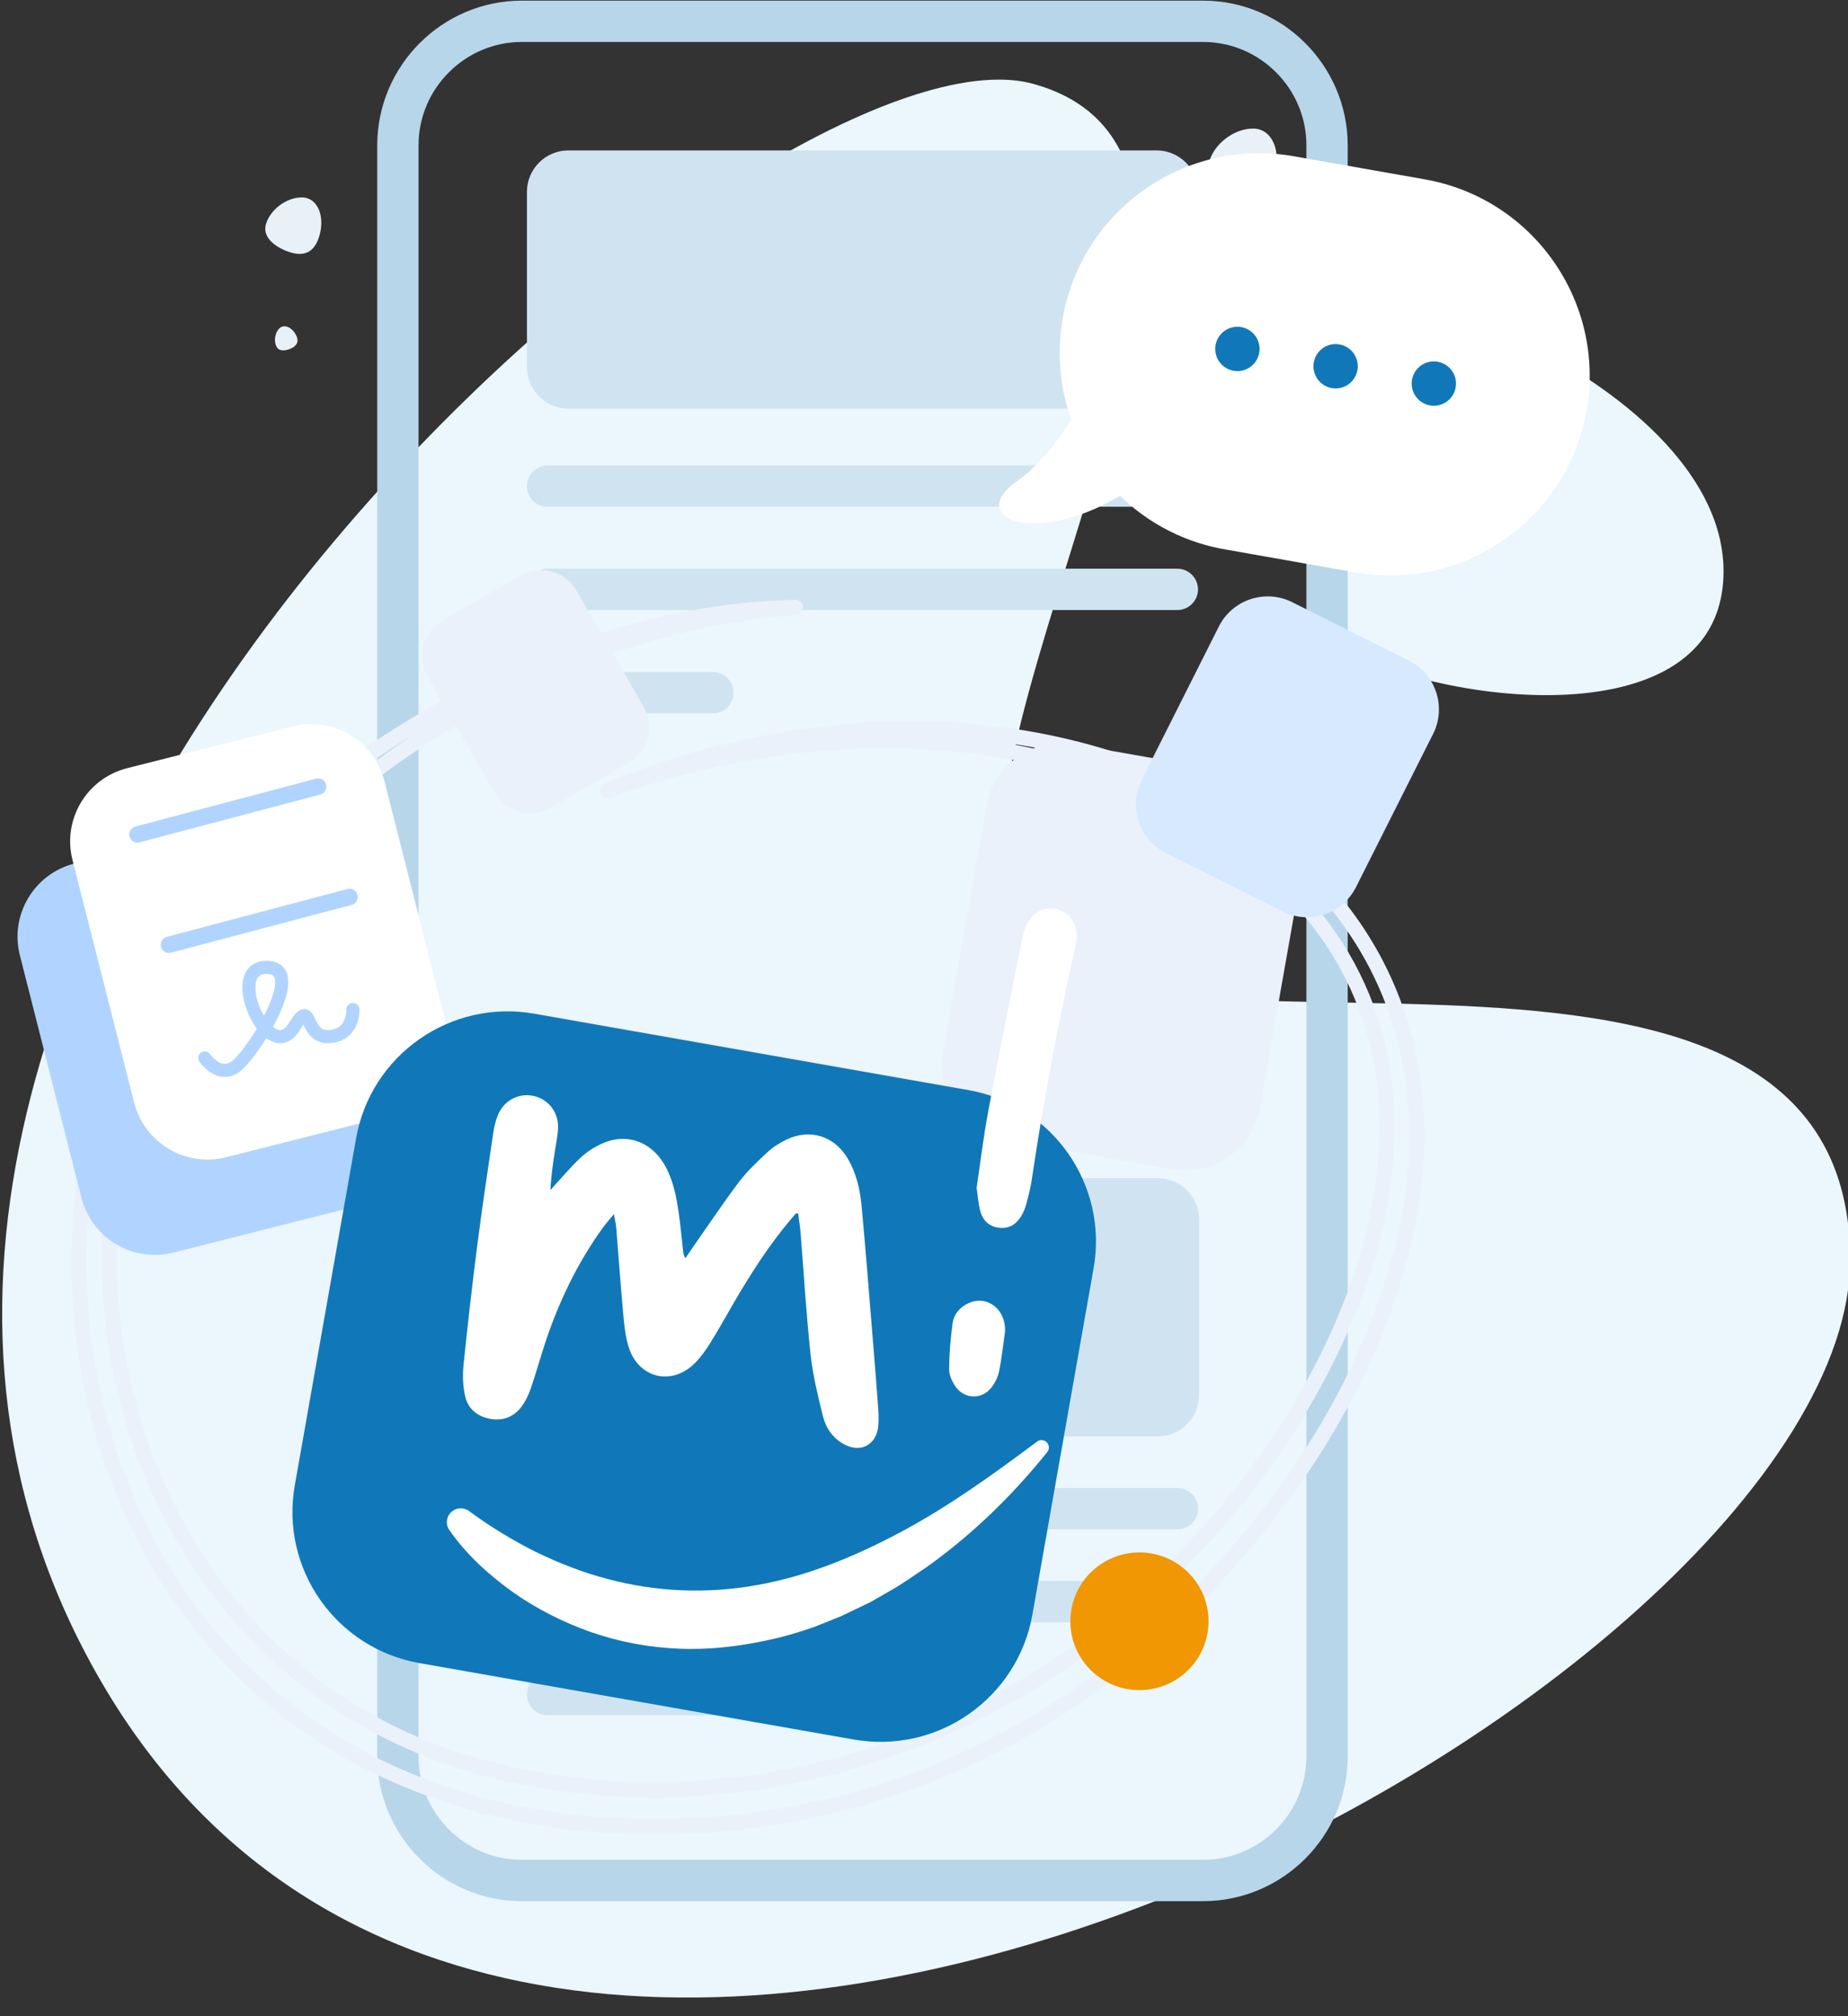 <?xml version="1.0" encoding="UTF-8" standalone="no"?>
<!-- Created with Inkscape (http://www.inkscape.org/) -->

<svg
   xmlns:dc="http://purl.org/dc/elements/1.1/"
   xmlns:cc="http://creativecommons.org/ns#"
   xmlns:rdf="http://www.w3.org/1999/02/22-rdf-syntax-ns#"
   xmlns:svg="http://www.w3.org/2000/svg"
   xmlns="http://www.w3.org/2000/svg"
   xmlns:sodipodi="http://sodipodi.sourceforge.net/DTD/sodipodi-0.dtd"
   xmlns:inkscape="http://www.inkscape.org/namespaces/inkscape"
   version="1.1"
   id="svg1745"
   xml:space="preserve"
   width="477.215"
   height="520.375"
   viewBox="0 0 477.215 520.375"
   sodipodi:docname="alles-mobil_3.svg"
   inkscape:version="0.92.4 (5da689c313, 2019-01-14)"><rect x="0" y="0" width="477.215" height="520.375" fill="#333333" stroke="none"/><defs
     id="defs1749"><clipPath
       clipPathUnits="userSpaceOnUse"
       id="clipPath1763"><path
         d="m 278.061,173.109 c 83.257,-143.094 338.704,-0.949 338.704,81.713 v 0 c 0,82.66 -156.435,25.847 -164.106,69.05 v 0 c -7.673,43.204 58.365,144.16 5.855,158.595 v 0 c -1.984,0.546 -4.206,0.813 -6.618,0.814 v 0 C 390.455,483.302 197.95,310.796 278.061,173.109"
         id="path1761"
         inkscape:connector-curvature="0" /></clipPath><linearGradient
       x1="0"
       y1="0"
       x2="1"
       y2="0"
       gradientUnits="userSpaceOnUse"
       gradientTransform="matrix(-263.722,-221.289,-221.289,263.722,551.506,379.786)"
       spreadMethod="pad"
       id="linearGradient1777"><stop
         style="stop-opacity:0.4;stop-color:#ffffff"
         offset="0"
         id="stop1773" /><stop
         style="stop-opacity:1;stop-color:#ffffff"
         offset="1"
         id="stop1775" /></linearGradient><mask
       maskUnits="userSpaceOnUse"
       x="0"
       y="0"
       width="1"
       height="1"
       id="mask1779"><g
         id="g1789"><g
           id="g1787"><g
             id="g1785"><g
               id="g1783"><path
                 d="M -32768,32767 H 32767 V -32768 H -32768 Z"
                 style="fill:url(#linearGradient1777);stroke:none"
                 id="path1781"
                 inkscape:connector-curvature="0" /></g></g></g></g></mask><linearGradient
       x1="0"
       y1="0"
       x2="1"
       y2="0"
       gradientUnits="userSpaceOnUse"
       gradientTransform="matrix(-263.722,-221.289,-221.289,263.722,551.506,379.786)"
       spreadMethod="pad"
       id="linearGradient1799"><stop
         style="stop-opacity:1;stop-color:#e7f1f7"
         offset="0"
         id="stop1795" /><stop
         style="stop-opacity:1;stop-color:#e7f1f7"
         offset="1"
         id="stop1797" /></linearGradient><clipPath
       clipPathUnits="userSpaceOnUse"
       id="clipPath1809"><path
         d="M 0,595.276 H 841.89 V 0 H 0 Z"
         id="path1807"
         inkscape:connector-curvature="0" /></clipPath><clipPath
       clipPathUnits="userSpaceOnUse"
       id="clipPath1817"><path
         d="m 557.051,372.611 h 22.416 v -22.583 h -22.416 z"
         id="path1815"
         inkscape:connector-curvature="0" /></clipPath><clipPath
       clipPathUnits="userSpaceOnUse"
       id="clipPath1833"><path
         d="m 210.931,460.655 h 22.416 v -22.582 h -22.416 z"
         id="path1831"
         inkscape:connector-curvature="0" /></clipPath><clipPath
       clipPathUnits="userSpaceOnUse"
       id="clipPath1849"><path
         d="m 565.742,415.111 h 14.249 v -14.355 h -14.249 z"
         id="path1847"
         inkscape:connector-curvature="0" /></clipPath><clipPath
       clipPathUnits="userSpaceOnUse"
       id="clipPath1865"><path
         d="m 500.186,455.041 h 46.433 v -47.607 h -46.433 z"
         id="path1863"
         inkscape:connector-curvature="0" /></clipPath><clipPath
       clipPathUnits="userSpaceOnUse"
       id="clipPath1881"><path
         d="m 310.305,464.176 h 10.859 v -10.94 h -10.859 z"
         id="path1879"
         inkscape:connector-curvature="0" /></clipPath><clipPath
       clipPathUnits="userSpaceOnUse"
       id="clipPath1897"><path
         d="m 332.076,450.206 h 7.689 v -8.215 h -7.689 z"
         id="path1895"
         inkscape:connector-curvature="0" /></clipPath><clipPath
       clipPathUnits="userSpaceOnUse"
       id="clipPath1913"><path
         d="m 312.185,439.219 h 4.369 v -4.667 h -4.369 z"
         id="path1911"
         inkscape:connector-curvature="0" /></clipPath><clipPath
       clipPathUnits="userSpaceOnUse"
       id="clipPath1929"><path
         d="m 197.699,404.247 h 13.232 v -13.331 h -13.232 z"
         id="path1927"
         inkscape:connector-curvature="0" /></clipPath><clipPath
       clipPathUnits="userSpaceOnUse"
       id="clipPath1945"><path
         d="m 493.042,477.506 h 13.232 v -13.33 h -13.232 z"
         id="path1943"
         inkscape:connector-curvature="0" /></clipPath><clipPath
       clipPathUnits="userSpaceOnUse"
       id="clipPath1961"><path
         d="m 179.862,387.334 h 7.689 v -8.215 h -7.689 z"
         id="path1959"
         inkscape:connector-curvature="0" /></clipPath><clipPath
       clipPathUnits="userSpaceOnUse"
       id="clipPath1977"><path
         d="m 561.897,431.238 h 7.689 v -8.216 h -7.689 z"
         id="path1975"
         inkscape:connector-curvature="0" /></clipPath><clipPath
       clipPathUnits="userSpaceOnUse"
       id="clipPath1993"><path
         d="m 602.784,317.154 h 13.981 v -13.878 h -13.981 z"
         id="path1991"
         inkscape:connector-curvature="0" /></clipPath><clipPath
       clipPathUnits="userSpaceOnUse"
       id="clipPath2009"><path
         d="m 644.06,126.514 h 6.723 v -6.773 h -6.723 z"
         id="path2007"
         inkscape:connector-curvature="0" /></clipPath><clipPath
       clipPathUnits="userSpaceOnUse"
       id="clipPath2013"><path
         d="m 644.06,126.514 h 6.723 v -6.773 h -6.723 z"
         id="path2011"
         inkscape:connector-curvature="0" /></clipPath><clipPath
       clipPathUnits="userSpaceOnUse"
       id="clipPath2037"><path
         d="m 309.942,109.62 h 4.761 v -5.086 h -4.761 z"
         id="path2035"
         inkscape:connector-curvature="0" /></clipPath><clipPath
       clipPathUnits="userSpaceOnUse"
       id="clipPath2053"><path
         d="m 575.42,147.876 c -9.923,-4.675 -7.757,-20.332 0,-28.09 v 0 c 7.757,-7.757 23.161,-9.8 28.091,0 v 0 c 4.571,9.089 -5.697,14.17 -9.931,18.159 v 0 c -3.527,3.322 -6.044,11.295 -12.843,11.294 v 0 c -1.534,0 -3.286,-0.406 -5.317,-1.363"
         id="path2051"
         inkscape:connector-curvature="0" /></clipPath><linearGradient
       x1="0"
       y1="0"
       x2="1"
       y2="0"
       gradientUnits="userSpaceOnUse"
       gradientTransform="matrix(35.894,0,0,-35.894,568.766,131.21)"
       spreadMethod="pad"
       id="linearGradient2067"><stop
         style="stop-opacity:0.4;stop-color:#ffffff"
         offset="0"
         id="stop2063" /><stop
         style="stop-opacity:1;stop-color:#ffffff"
         offset="1"
         id="stop2065" /></linearGradient><mask
       maskUnits="userSpaceOnUse"
       x="0"
       y="0"
       width="1"
       height="1"
       id="mask2069"><g
         id="g2079"><g
           id="g2077"><g
             id="g2075"><g
               id="g2073"><path
                 d="M -32768,32767 H 32767 V -32768 H -32768 Z"
                 style="fill:url(#linearGradient2067);stroke:none"
                 id="path2071"
                 inkscape:connector-curvature="0" /></g></g></g></g></mask><linearGradient
       x1="0"
       y1="0"
       x2="1"
       y2="0"
       gradientUnits="userSpaceOnUse"
       gradientTransform="matrix(35.894,0,0,-35.894,568.766,131.21)"
       spreadMethod="pad"
       id="linearGradient2089"><stop
         style="stop-opacity:1;stop-color:#e7f1f7"
         offset="0"
         id="stop2085" /><stop
         style="stop-opacity:1;stop-color:#e7f1f7"
         offset="1"
         id="stop2087" /></linearGradient><clipPath
       clipPathUnits="userSpaceOnUse"
       id="clipPath2099"><path
         d="M 0,595.276 H 841.89 V 0 H 0 Z"
         id="path2097"
         inkscape:connector-curvature="0" /></clipPath><clipPath
       clipPathUnits="userSpaceOnUse"
       id="clipPath2107"><path
         d="m 194.825,234.302 h 22.416 V 211.72 h -22.416 z"
         id="path2105"
         inkscape:connector-curvature="0" /></clipPath><clipPath
       clipPathUnits="userSpaceOnUse"
       id="clipPath2123"><path
         d="m 203.515,276.802 h 12.763 v -14.067 h -12.763 z"
         id="path2121"
         inkscape:connector-curvature="0" /></clipPath><clipPath
       clipPathUnits="userSpaceOnUse"
       id="clipPath2139"><path
         d="m 298.937,103.557 h 8.814 V 93.542 h -8.814 z"
         id="path2137"
         inkscape:connector-curvature="0" /></clipPath><clipPath
       clipPathUnits="userSpaceOnUse"
       id="clipPath2155"><path
         d="m 126.4,308.23 c -9.91,-9.911 -12.52,-29.591 0,-35.889 v 0 c 11.611,-5.841 26.667,-3.943 29.105,7.495 v 0 c 2.439,11.439 13.424,14.302 6.784,28.394 v 0 c -2.806,5.956 -8.707,8.503 -15.204,8.502 v 0 c -7.335,0 -15.43,-3.247 -20.685,-8.502"
         id="path2153"
         inkscape:connector-curvature="0" /></clipPath><linearGradient
       x1="0"
       y1="0"
       x2="1"
       y2="0"
       gradientUnits="userSpaceOnUse"
       gradientTransform="matrix(46.432,0,0,-46.432,117.96,292.929)"
       spreadMethod="pad"
       id="linearGradient2169"><stop
         style="stop-opacity:0.4;stop-color:#ffffff"
         offset="0"
         id="stop2165" /><stop
         style="stop-opacity:1;stop-color:#ffffff"
         offset="1"
         id="stop2167" /></linearGradient><mask
       maskUnits="userSpaceOnUse"
       x="0"
       y="0"
       width="1"
       height="1"
       id="mask2171"><g
         id="g2181"><g
           id="g2179"><g
             id="g2177"><g
               id="g2175"><path
                 d="M -32768,32767 H 32767 V -32768 H -32768 Z"
                 style="fill:url(#linearGradient2169);stroke:none"
                 id="path2173"
                 inkscape:connector-curvature="0" /></g></g></g></g></mask><linearGradient
       x1="0"
       y1="0"
       x2="1"
       y2="0"
       gradientUnits="userSpaceOnUse"
       gradientTransform="matrix(46.432,0,0,-46.432,117.96,292.929)"
       spreadMethod="pad"
       id="linearGradient2191"><stop
         style="stop-opacity:1;stop-color:#e7f1f7"
         offset="0"
         id="stop2187" /><stop
         style="stop-opacity:1;stop-color:#e7f1f7"
         offset="1"
         id="stop2189" /></linearGradient><clipPath
       clipPathUnits="userSpaceOnUse"
       id="clipPath2201"><path
         d="M 0,595.276 H 841.89 V 0 H 0 Z"
         id="path2199"
         inkscape:connector-curvature="0" /></clipPath><clipPath
       clipPathUnits="userSpaceOnUse"
       id="clipPath2209"><path
         d="m 189.671,292.606 h 8.876 v -8.113 h -8.876 z"
         id="path2207"
         inkscape:connector-curvature="0" /></clipPath><clipPath
       clipPathUnits="userSpaceOnUse"
       id="clipPath2257"><path
         d="m 296,233.275 h 140 v 140 H 296 Z"
         id="path2255"
         inkscape:connector-curvature="0" /></clipPath><clipPath
       clipPathUnits="userSpaceOnUse"
       id="clipPath2269"><path
         d="m 311.058,362.86 h 42.007 v -42.007 h -42.007 z"
         id="path2267"
         inkscape:connector-curvature="0" /></clipPath><clipPath
       clipPathUnits="userSpaceOnUse"
       id="clipPath2273"><path
         d="m 309.367,364.552 h 45.389 v -45.39 h -45.389 z"
         id="path2271"
         inkscape:connector-curvature="0" /></clipPath><mask
       maskUnits="userSpaceOnUse"
       x="0"
       y="0"
       width="1"
       height="1"
       id="mask2275"><g
         id="g2293"><g
           clip-path="url(#clipPath2269)"
           id="g2291"><path
             d="m 309.367,364.552 h 45.39 v -45.39 h -45.39 z"
             style="fill:#000000;fill-opacity:1;fill-rule:nonzero;stroke:none"
             id="path2277"
             inkscape:connector-curvature="0" /><g
             id="g2289"><g
               id="g2279" /><g
               id="g2287"><g
                 clip-path="url(#clipPath2273)"
                 id="g2285"><g
                   transform="translate(371.481,310.938)"
                   id="g2283"><path
                     d="m 0,0 -63.185,-11.142 c -5.39,-0.95 -10.53,2.65 -11.481,8.04 l -8.713,49.416 c -0.951,5.39 2.649,10.531 8.039,11.482 l 63.195,11.142 c 5.395,0.952 10.54,-2.651 11.491,-8.045 L 8.055,11.503 C 9.007,6.103 5.401,0.952 0,0"
                     style="fill:#ffffff;fill-opacity:1;fill-rule:nonzero;stroke:none"
                     id="path2281"
                     inkscape:connector-curvature="0" /></g></g></g></g></g></g></mask><clipPath
       clipPathUnits="userSpaceOnUse"
       id="clipPath2301"><path
         d="m 311.058,362.86 h 42.007 v -42.007 h -42.007 z"
         id="path2299"
         inkscape:connector-curvature="0" /></clipPath><clipPath
       clipPathUnits="userSpaceOnUse"
       id="clipPath2325"><path
         d="m 389.33,356.762 h 7.002 v -7.001 h -7.002 z"
         id="path2323"
         inkscape:connector-curvature="0" /></clipPath><clipPath
       clipPathUnits="userSpaceOnUse"
       id="clipPath2329"><path
         d="m 389.049,357.043 h 7.565 v -7.564 h -7.565 z"
         id="path2327"
         inkscape:connector-curvature="0" /></clipPath><mask
       maskUnits="userSpaceOnUse"
       x="0"
       y="0"
       width="1"
       height="1"
       id="mask2331"><g
         id="g2349"><g
           clip-path="url(#clipPath2325)"
           id="g2347"><path
             d="m 389.049,357.043 h 7.565 v -7.564 h -7.565 z"
             style="fill:#000000;fill-opacity:1;fill-rule:nonzero;stroke:none"
             id="path2333"
             inkscape:connector-curvature="0" /><g
             id="g2345"><g
               id="g2335" /><g
               id="g2343"><g
                 clip-path="url(#clipPath2329)"
                 id="g2341"><g
                   transform="translate(393.125,346.897)"
                   id="g2339"><path
                     d="m 0,0 -2.303,0.406 c -3.168,0.559 -5.283,3.58 -4.725,6.748 l 0.003,0.016 c 0.559,3.169 3.58,5.284 6.748,4.726 L 2.032,11.488 C 5.203,10.93 7.32,7.905 6.761,4.734 6.202,1.56 3.174,-0.56 0,0"
                     style="fill:#ffffff;fill-opacity:1;fill-rule:nonzero;stroke:none"
                     id="path2337"
                     inkscape:connector-curvature="0" /></g></g></g></g></g></g></mask><clipPath
       clipPathUnits="userSpaceOnUse"
       id="clipPath2357"><path
         d="m 389.33,356.762 h 7.002 v -7.001 h -7.002 z"
         id="path2355"
         inkscape:connector-curvature="0" /></clipPath><clipPath
       clipPathUnits="userSpaceOnUse"
       id="clipPath2377"><path
         d="m 386.595,341.251 h 7.002 v -7.001 h -7.002 z"
         id="path2375"
         inkscape:connector-curvature="0" /></clipPath><clipPath
       clipPathUnits="userSpaceOnUse"
       id="clipPath2381"><path
         d="m 386.313,341.532 h 7.565 v -7.564 h -7.565 z"
         id="path2379"
         inkscape:connector-curvature="0" /></clipPath><mask
       maskUnits="userSpaceOnUse"
       x="0"
       y="0"
       width="1"
       height="1"
       id="mask2383"><g
         id="g2401"><g
           clip-path="url(#clipPath2377)"
           id="g2399"><path
             d="m 386.313,341.532 h 7.565 v -7.564 h -7.565 z"
             style="fill:#000000;fill-opacity:1;fill-rule:nonzero;stroke:none"
             id="path2385"
             inkscape:connector-curvature="0" /><g
             id="g2397"><g
               id="g2387" /><g
               id="g2395"><g
                 clip-path="url(#clipPath2381)"
                 id="g2393"><g
                   transform="translate(390.389,331.387)"
                   id="g2391"><path
                     d="m 0,0 -2.303,0.406 c -3.168,0.559 -5.284,3.58 -4.725,6.748 l 0.003,0.016 c 0.558,3.169 3.58,5.284 6.748,4.726 L 2.032,11.488 C 5.203,10.93 7.32,7.905 6.761,4.734 6.202,1.56 3.174,-0.56 0,0"
                     style="fill:#ffffff;fill-opacity:1;fill-rule:nonzero;stroke:none"
                     id="path2389"
                     inkscape:connector-curvature="0" /></g></g></g></g></g></g></mask><clipPath
       clipPathUnits="userSpaceOnUse"
       id="clipPath2409"><path
         d="m 386.595,341.251 h 7.002 v -7.001 h -7.002 z"
         id="path2407"
         inkscape:connector-curvature="0" /></clipPath><clipPath
       clipPathUnits="userSpaceOnUse"
       id="clipPath2429"><path
         d="m 383.86,325.741 h 7.002 v -7.002 h -7.002 z"
         id="path2427"
         inkscape:connector-curvature="0" /></clipPath><clipPath
       clipPathUnits="userSpaceOnUse"
       id="clipPath2433"><path
         d="m 383.579,326.022 h 7.565 v -7.565 h -7.565 z"
         id="path2431"
         inkscape:connector-curvature="0" /></clipPath><mask
       maskUnits="userSpaceOnUse"
       x="0"
       y="0"
       width="1"
       height="1"
       id="mask2435"><g
         id="g2453"><g
           clip-path="url(#clipPath2429)"
           id="g2451"><path
             d="m 383.579,326.022 h 7.565 v -7.565 h -7.565 z"
             style="fill:#000000;fill-opacity:1;fill-rule:nonzero;stroke:none"
             id="path2437"
             inkscape:connector-curvature="0" /><g
             id="g2449"><g
               id="g2439" /><g
               id="g2447"><g
                 clip-path="url(#clipPath2433)"
                 id="g2445"><g
                   transform="translate(387.654,315.876)"
                   id="g2443"><path
                     d="m 0,0 -2.303,0.406 c -3.168,0.559 -5.284,3.58 -4.725,6.748 l 0.003,0.016 c 0.558,3.169 3.58,5.284 6.748,4.726 L 2.032,11.488 C 5.203,10.93 7.32,7.905 6.761,4.734 6.201,1.56 3.174,-0.56 0,0"
                     style="fill:#ffffff;fill-opacity:1;fill-rule:nonzero;stroke:none"
                     id="path2441"
                     inkscape:connector-curvature="0" /></g></g></g></g></g></g></mask><clipPath
       clipPathUnits="userSpaceOnUse"
       id="clipPath2461"><path
         d="m 383.86,325.741 h 7.002 v -7.002 h -7.002 z"
         id="path2459"
         inkscape:connector-curvature="0" /></clipPath><clipPath
       clipPathUnits="userSpaceOnUse"
       id="clipPath2485"><path
         d="M 277.16,292.223 H 402.945 V 218.234 H 277.16 Z"
         id="path2483"
         inkscape:connector-curvature="0" /></clipPath><clipPath
       clipPathUnits="userSpaceOnUse"
       id="clipPath2489"><path
         d="M 277.16,292.786 H 402.945 V 218.234 H 277.16 Z"
         id="path2487"
         inkscape:connector-curvature="0" /></clipPath><mask
       maskUnits="userSpaceOnUse"
       x="0"
       y="0"
       width="1"
       height="1"
       id="mask2491"><g
         id="g2509"><g
           clip-path="url(#clipPath2485)"
           id="g2507"><path
             d="M 277.16,292.786 H 402.945 V 218.234 H 277.16 Z"
             style="fill:#000000;fill-opacity:1;fill-rule:nonzero;stroke:none"
             id="path2493"
             inkscape:connector-curvature="0" /><g
             id="g2505"><g
               id="g2495" /><g
               id="g2503"><g
                 clip-path="url(#clipPath2489)"
                 id="g2501"><g
                   transform="translate(371.927,234.744)"
                   id="g2499"><path
                     d="m 0,0 -56.291,9.926 c -5.391,0.95 -8.99,6.091 -8.04,11.481 l 7.498,42.522 c 0.951,5.39 6.091,8.99 11.482,8.039 L 10.95,62.041 C 16.345,61.09 19.947,55.944 18.996,50.55 L 11.503,8.055 C 10.551,2.653 5.401,-0.952 0,0"
                     style="fill:#ffffff;fill-opacity:1;fill-rule:nonzero;stroke:none"
                     id="path2497"
                     inkscape:connector-curvature="0" /></g></g></g></g></g></g></mask><clipPath
       clipPathUnits="userSpaceOnUse"
       id="clipPath2517"><path
         d="M 277.16,292.223 H 402.945 V 218.234 H 277.16 Z"
         id="path2515"
         inkscape:connector-curvature="0" /></clipPath><clipPath
       clipPathUnits="userSpaceOnUse"
       id="clipPath2541"><path
         d="M 0,595.276 H 841.89 V 0 H 0 Z"
         id="path2539"
         inkscape:connector-curvature="0" /></clipPath><linearGradient
       x1="0"
       y1="0"
       x2="1"
       y2="0"
       gradientUnits="userSpaceOnUse"
       gradientTransform="matrix(-351.629,295.052,-295.052,-351.629,390.756,158.541)"
       spreadMethod="pad"
       id="linearGradient1799-5"><stop
         style="stop-opacity:1;stop-color:#e7f1f7"
         offset="0"
         id="stop1795-2" /><stop
         style="stop-opacity:1;stop-color:#e7f1f7"
         offset="1"
         id="stop1797-1" /></linearGradient></defs><sodipodi:namedview
     pagecolor="#ffffff"
     bordercolor="#666666"
     borderopacity="1"
     objecttolerance="10"
     gridtolerance="10"
     guidetolerance="10"
     inkscape:pageopacity="0"
     inkscape:pageshadow="2"
     inkscape:window-width="1920"
     inkscape:window-height="1017"
     id="namedview1747"
     showgrid="false"
     inkscape:zoom="1.521983"
     inkscape:cx="216.12153"
     inkscape:cy="247.52438"
     inkscape:window-x="1912"
     inkscape:window-y="-8"
     inkscape:window-maximized="1"
     inkscape:current-layer="layer13" /><g
     inkscape:groupmode="layer"
     id="layer13"
     inkscape:label="24_0128_mantau_Illustration 2"
     style="display:inline"><path
       d="M 26.164,434.111 C 137.173,624.903 477.769,435.376 477.769,325.16 v 0 c 0,-110.213 -208.58,-34.463 -218.808,-92.067 v 0 c -10.231,-57.605 77.82,-192.213 7.807,-211.46 v 0 c -2.645,-0.728 -5.608,-1.084 -8.824,-1.085 v 0 C 176.022,20.52 -80.651,250.528 26.164,434.111"
       style="display:inline;fill:#ebf6fd;fill-opacity:1;stroke:none;stroke-width:1.333"
       id="path1801"
       inkscape:connector-curvature="0" /><path
       d="M 445.071,147.882 C 445.666,99.399 348.815,63.083 334.781,79.075 v 0 c -14.034,15.992 40.143,44.081 34.992,54.356 v 0 c -5.151,10.275 -41.091,13.309 -28.594,29.22 v 0 c 0.472,0.601 1.059,1.208 1.746,1.811 v 0 c 17.487,15.353 101.575,30.071 102.147,-16.58"
       style="display:inline;fill:#ebf6fd;fill-opacity:1;stroke:none;stroke-width:0.312"
       id="path1801-1"
       inkscape:connector-curvature="0" /></g><g
     id="g1753"
     inkscape:groupmode="layer"
     inkscape:label="24_0128_mantau_Illustration"
     transform="matrix(1.333,0,0,-1.333,-345.138,669.701)"
     style="display:inline"><g
       id="g1757"><g
         id="g1759"
         clip-path="url(#clipPath1763)"><g
           id="g1765"><g
             id="g1767" /><g
             id="g1791"
             mask="url(#mask1779)"><g
               id="g1793" /></g></g></g></g><g
       id="g1803"><g
         id="g1805"
         clip-path="url(#clipPath1809)"><g
           id="g1811"><g
             id="g1813" /><g
             id="g1825"><g
               clip-path="url(#clipPath1817)"
               id="g1823"><g
                 transform="translate(566.893,350.711)"
                 id="g1821" /></g></g></g><g
           id="g1827"><g
             id="g1829" /><g
             id="g1841"><g
               clip-path="url(#clipPath1833)"
               id="g1839"><g
                 transform="translate(220.773,438.755)"
                 id="g1837" /></g></g></g><g
           id="g1843"><g
             id="g1845" /><g
             id="g1857"><g
               clip-path="url(#clipPath1849)"
               id="g1855"><g
                 transform="translate(571.998,401.189)"
                 id="g1853" /></g></g></g><g
           id="g1859"><g
             id="g1861" /><g
             id="g1873"><g
               clip-path="url(#clipPath1865)"
               id="g1871"><g
                 transform="translate(544.515,446.539)"
                 id="g1869"><path
                   d="M 0,0 C 6.64,-14.092 -4.346,-16.955 -6.784,-28.394 -9.223,-39.832 -24.278,-41.73 -35.889,-35.889 -48.41,-29.591 -45.8,-9.91 -35.889,0 -25.979,9.91 -5.974,12.679 0,0"
                   style="fill:#e7f1f7;fill-opacity:1;fill-rule:evenodd;stroke:none"
                   id="path1867"
                   inkscape:connector-curvature="0" /></g></g></g></g><g
           id="g1875"><g
             id="g1877" /><g
             id="g1889"><g
               clip-path="url(#clipPath1881)"
               id="g1887"><g
                 transform="translate(315.073,453.566)"
                 id="g1885"><path
                   d="m 0,0 c -2.371,0.75 -5.426,2.643 -4.643,5.399 0.783,2.756 3.885,5.211 6.958,5.211 3.072,0 4.594,-3.689 3.331,-7.679 C 4.383,-1.059 1.446,-0.458 0,0"
                   style="fill:#e7f1f7;fill-opacity:1;fill-rule:evenodd;stroke:none"
                   id="path1883"
                   inkscape:connector-curvature="0" /></g></g></g></g><g
           id="g1891"><g
             id="g1893" /><g
             id="g1905"><g
               clip-path="url(#clipPath1897)"
               id="g1903"><g
                 transform="translate(333.994,449.4)"
                 id="g1901"><path
                   d="M 0,0 C 1.613,0.837 4.17,1.438 5.19,-0.391 6.21,-2.22 5.875,-5.092 4.287,-6.68 2.699,-8.268 0.006,-7.148 -1.403,-4.433 -2.813,-1.718 -0.984,-0.511 0,0"
                   style="fill:#e7f1f7;fill-opacity:1;fill-rule:evenodd;stroke:none"
                   id="path1899"
                   inkscape:connector-curvature="0" /></g></g></g></g><g
           id="g1907"><g
             id="g1909" /><g
             id="g1921"><g
               clip-path="url(#clipPath1913)"
               id="g1919"><g
                 transform="translate(315.464,435.01)"
                 id="g1917"><path
                   d="M 0,0 C -0.916,-0.476 -2.369,-0.817 -2.949,0.222 -3.528,1.261 -3.338,2.893 -2.436,3.795 -1.533,4.697 -0.003,4.061 0.797,2.519 1.598,0.976 0.559,0.29 0,0"
                   style="fill:#e7f1f7;fill-opacity:1;fill-rule:evenodd;stroke:none"
                   id="path1915"
                   inkscape:connector-curvature="0" /></g></g></g></g><g
           id="g1923"><g
             id="g1925" /><g
             id="g1937"><g
               clip-path="url(#clipPath1929)"
               id="g1935"><g
                 transform="translate(203.509,391.319)"
                 id="g1933" /></g></g></g><g
           id="g1939"><g
             id="g1941" /><g
             id="g1953"><g
               clip-path="url(#clipPath1945)"
               id="g1951"><g
                 transform="translate(498.851,464.579)"
                 id="g1949"><path
                   d="m 0,0 c -2.889,0.914 -6.611,3.221 -5.657,6.579 0.954,3.358 4.733,6.349 8.477,6.349 3.744,0 5.599,-4.495 4.06,-9.357 C 5.341,-1.29 1.762,-0.558 0,0"
                   style="fill:#e7f1f7;fill-opacity:1;fill-rule:evenodd;stroke:none"
                   id="path1947"
                   inkscape:connector-curvature="0" /></g></g></g></g><g
           id="g1955"><g
             id="g1957" /><g
             id="g1969"><g
               clip-path="url(#clipPath1961)"
               id="g1967"><g
                 transform="translate(181.779,386.528)"
                 id="g1965" /></g></g></g><g
           id="g1971"><g
             id="g1973" /><g
             id="g1985"><g
               clip-path="url(#clipPath1977)"
               id="g1983"><g
                 transform="translate(563.815,430.432)"
                 id="g1981" /></g></g></g><g
           id="g1987"><g
             id="g1989" /><g
             id="g2001"><g
               clip-path="url(#clipPath1993)"
               id="g1999"><g
                 transform="translate(616.342,309.369)"
                 id="g1997" /></g></g></g><g
           id="g2003"><g
             id="g2005" /><g
             id="g2029"><g
               clip-path="url(#clipPath2009)"
               id="g2027"><g
                 id="g2025"><g
                   id="g2015" /><g
                   id="g2023"><g
                     clip-path="url(#clipPath2013)"
                     id="g2021"
                     style="opacity:0.3"><g
                       transform="translate(647.012,119.946)"
                       id="g2019" /></g></g></g></g></g></g><g
           id="g2031"><g
             id="g2033" /><g
             id="g2045"><g
               clip-path="url(#clipPath2037)"
               id="g2043"><g
                 transform="translate(311.13,109.121)"
                 id="g2041" /></g></g></g></g></g><g
       id="g2047"><g
         id="g2049"
         clip-path="url(#clipPath2053)"><g
           id="g2055"><g
             id="g2057" /><g
             id="g2081"
             mask="url(#mask2069)"><g
               id="g2083" /></g></g></g></g><g
       id="g2093"><g
         id="g2095"
         clip-path="url(#clipPath2099)"><g
           id="g2101"><g
             id="g2103" /><g
             id="g2115"><g
               clip-path="url(#clipPath2107)"
               id="g2113"><g
                 transform="translate(204.667,212.402)"
                 id="g2111" /></g></g></g><g
           id="g2117"><g
             id="g2119" /><g
             id="g2131"><g
               clip-path="url(#clipPath2123)"
               id="g2129"><g
                 transform="translate(209.772,262.881)"
                 id="g2127" /></g></g></g><g
           id="g2133"><g
             id="g2135" /><g
             id="g2147"><g
               clip-path="url(#clipPath2139)"
               id="g2145"><g
                 transform="translate(307.181,95.796)"
                 id="g2143" /></g></g></g></g></g><g
       id="g2195"><g
         id="g2197"
         clip-path="url(#clipPath2201)"><g
           id="g2203"><g
             id="g2205" /><g
             id="g2217"><g
               clip-path="url(#clipPath2209)"
               id="g2215"><g
                 transform="translate(191.589,292.123)"
                 id="g2213" /></g></g></g><g
           id="g2219"
           transform="translate(100.239,324.337)" /><g
           id="g2223"
           transform="translate(607.961,144.895)" /><g
           id="g2227"
           transform="translate(491.996,138.276)"><path
             d="m 0,0 h -131.992 c -13.202,0 -24.004,10.802 -24.004,24.004 v 311.992 c 0,13.202 10.802,24.004 24.004,24.004 L 0,360 c 13.202,0 24.004,-10.802 24.004,-24.004 V 24.004 C 24.004,10.802 13.202,0 0,0 Z"
             style="fill:none;stroke:#b7d6e9;stroke-width:8;stroke-linecap:butt;stroke-linejoin:miter;stroke-miterlimit:10;stroke-dasharray:none;stroke-opacity:1"
             id="path2229"
             inkscape:connector-curvature="0" /></g><g
           id="g2231"
           transform="translate(482.992,423.276)"><path
             d="m 0,0 h -113.984 c -4.404,0 -8.008,3.604 -8.008,8.008 v 33.984 c 0,4.404 3.604,8.008 8.008,8.008 H 0 c 4.404,0 8.008,-3.604 8.008,-8.008 V 8.008 C 8.008,3.604 4.404,0 0,0"
             style="fill:#cfe4f0;fill-opacity:1;fill-rule:nonzero;stroke:none"
             id="path2233"
             inkscape:connector-curvature="0" /></g><g
           id="g2235"
           transform="translate(412.992,224.276)"><path
             d="m 0,0 h -43.984 c -4.404,0 -8.008,3.604 -8.008,8.008 v 33.984 c 0,4.404 3.604,8.008 8.008,8.008 H 0 c 4.404,0 8.008,-3.604 8.008,-8.008 V 8.008 C 8.008,3.604 4.404,0 0,0"
             style="fill:#cfe4f0;fill-opacity:1;fill-rule:nonzero;stroke:none"
             id="path2237"
             inkscape:connector-curvature="0" /></g><g
           id="g2239"
           transform="translate(483.202,224.276)"><path
             d="m 0,0 h -43.984 c -4.404,0 -8.008,3.604 -8.008,8.008 v 33.984 c 0,4.404 3.604,8.008 8.008,8.008 H 0 c 4.404,0 8.008,-3.604 8.008,-8.008 V 8.008 C 8.008,3.604 4.404,0 0,0"
             style="fill:#cfe4f0;fill-opacity:1;fill-rule:nonzero;stroke:none"
             id="path2241"
             inkscape:connector-curvature="0" /></g><g
           id="g2243"
           transform="translate(487,404.276)"><path
             d="m 0,0 h -122 c -2.2,0 -4,1.8 -4,4 v 0 c 0,2.2 1.8,4 4,4 H 0 C 2.2,8 4,6.2 4,4 V 4 C 4,1.8 2.2,0 0,0"
             style="fill:#cfe4f0;fill-opacity:1;fill-rule:nonzero;stroke:none"
             id="path2245"
             inkscape:connector-curvature="0" /></g><g
           id="g2247"
           transform="translate(397,364.276)"><path
             d="m 0,0 h -32 c -2.2,0 -4,1.8 -4,4 v 0 c 0,2.2 1.8,4 4,4 H 0 C 2.2,8 4,6.2 4,4 V 4 C 4,1.8 2.2,0 0,0"
             style="fill:#cfe4f0;fill-opacity:1;fill-rule:nonzero;stroke:none"
             id="path2249"
             inkscape:connector-curvature="0" /></g></g></g><g
       id="g2535"><g
         id="g2537"
         clip-path="url(#clipPath2541)"><g
           id="g2543"
           transform="translate(487,384.276)"><path
             d="m 0,0 h -122 c -2.2,0 -4,1.8 -4,4 v 0 c 0,2.2 1.8,4 4,4 H 0 C 2.2,8 4,6.2 4,4 V 4 C 4,1.8 2.2,0 0,0"
             style="fill:#cfe4f0;fill-opacity:1;fill-rule:nonzero;stroke:none"
             id="path2545"
             inkscape:connector-curvature="0" /></g><g
           id="g2547"
           transform="translate(487,206.276)"><path
             d="m 0,0 h -122 c -2.2,0 -4,1.8 -4,4 0,2.2 1.8,4 4,4 H 0 C 2.2,8 4,6.2 4,4 4,1.8 2.2,0 0,0"
             style="fill:#cfe4f0;fill-opacity:1;fill-rule:nonzero;stroke:none"
             id="path2549"
             inkscape:connector-curvature="0" /></g><g
           id="g2551"
           transform="translate(374.652,435.276)" /><g
           id="g2555"
           transform="translate(289.996,523.276)" /><g
           id="g2559"
           transform="translate(326.996,523.276)" /><g
           id="g2563"
           transform="translate(361.996,523.276)" /><g
           id="g2567"
           transform="translate(303.052,487.276)" /><g
           id="g2571"
           transform="translate(327,487.276)" /><g
           id="g2575"
           transform="translate(359,487.276)" /><g
           id="g2579"
           transform="translate(295,455.276)" /><g
           id="g2583"
           transform="translate(327,455.276)" /><g
           id="g2587"
           transform="translate(359,455.276)" /><g
           id="g2591"
           transform="translate(288.948,500.276)" /><g
           id="g2595"
           transform="translate(397,170.276)"><path
             d="m 0,0 h -32 c -2.2,0 -4,1.8 -4,4 0,2.2 1.8,4 4,4 H 0 C 2.2,8 4,6.2 4,4 4,1.8 2.2,0 0,0"
             style="fill:#cfe4f0;fill-opacity:1;fill-rule:nonzero;stroke:none"
             id="path2597"
             inkscape:connector-curvature="0" /></g><g
           id="g2599"
           transform="translate(487,188.276)"><path
             d="m 0,0 h -122 c -2.2,0 -4,1.8 -4,4 0,2.2 1.8,4 4,4 H 0 C 2.2,8 4,6.2 4,4 4,1.8 2.2,0 0,0"
             style="fill:#cfe4f0;fill-opacity:1;fill-rule:nonzero;stroke:none"
             id="path2601"
             inkscape:connector-curvature="0" /></g><g
           id="g2603"
           transform="translate(468.882,425.273)"><path
             d="m 0,0 c 0,0 -5.554,-10.873 -12.983,-16.075 -10.471,-7.332 4.768,-13.711 23.724,-0.438 C 5.047,-8.381 0,0 0,0"
             style="fill:#ffffff;fill-opacity:1;fill-rule:nonzero;stroke:none"
             id="path2605"
             inkscape:connector-curvature="0" /></g><g
           id="g2607"
           transform="translate(521.52,391.56)"><path
             d="M 0,0 -25.371,4.474 C -46.388,8.18 -60.422,28.222 -56.716,49.24 v 0 c 3.706,21.017 23.748,35.051 44.766,31.345 L 13.421,76.112 C 34.438,72.406 48.472,52.363 44.766,31.346 v 0 C 41.06,10.328 21.018,-3.706 0,0"
             style="fill:#ffffff;fill-opacity:1;fill-rule:nonzero;stroke:none"
             id="path2609"
             inkscape:connector-curvature="0" /></g><g
           id="g2611"
           transform="translate(502.86,434.09)"><path
             d="m 0,0 c -0.412,-2.335 -2.639,-3.895 -4.974,-3.483 -2.335,0.412 -3.895,2.639 -3.483,4.974 0.412,2.335 2.639,3.895 4.974,3.483 C -1.148,4.562 0.412,2.335 0,0"
             style="fill:#1078b8;fill-opacity:1;fill-rule:nonzero;stroke:none"
             id="path2613"
             inkscape:connector-curvature="0" /></g><g
           id="g2615"
           transform="translate(521.888,430.735)"><path
             d="m 0,0 c -0.412,-2.335 -2.639,-3.895 -4.974,-3.483 -2.335,0.412 -3.895,2.639 -3.483,4.974 0.412,2.335 2.639,3.895 4.974,3.483 C -1.148,4.562 0.412,2.335 0,0"
             style="fill:#1078b8;fill-opacity:1;fill-rule:nonzero;stroke:none"
             id="path2617"
             inkscape:connector-curvature="0" /></g><g
           id="g2619"
           transform="translate(540.915,427.38)"><path
             d="m 0,0 c -0.412,-2.335 -2.639,-3.895 -4.974,-3.483 -2.335,0.412 -3.895,2.639 -3.483,4.974 0.412,2.335 2.639,3.895 4.974,3.483 C -1.148,4.562 0.412,2.335 0,0"
             style="fill:#1078b8;fill-opacity:1;fill-rule:nonzero;stroke:none"
             id="path2621"
             inkscape:connector-curvature="0" /></g><g
           id="g2623"
           transform="translate(538.947,119.353)" /><g
           id="g2627"
           transform="translate(488.296,213.319)" /><g
           id="g2631"
           transform="translate(537.296,216.319)" /><g
           id="g2635"
           transform="translate(517.296,204.319)" /><g
           id="g2639"
           transform="translate(488.296,179.388)" /><g
           id="g2643"
           transform="translate(537.296,182.388)" /><g
           id="g2647"
           transform="translate(517.296,170.388)" /><g
           id="g2651"
           transform="translate(470.139,214.267)" /><g
           id="g2655"
           transform="translate(488.296,145.388)" /><g
           id="g2659"
           transform="translate(537.296,148.388)" /><g
           id="g2663"
           transform="translate(517.296,136.388)" /></g></g></g><g
     inkscape:groupmode="layer"
     id="layer2"
     inkscape:label="24_0128_mantau_Illustration 1"
     style="display:inline"
     transform="translate(-105.322,-49.333)"><path
       d="m 407.983,351.094 -43.287,-7.614 c -10.63,-1.869 -17.729,-11.979 -15.855,-22.582 l 11.249,-63.633 c 1.876,-10.603 12.012,-17.683 22.643,-15.814 l 43.317,7.619 c 10.643,1.871 17.748,11.994 15.872,22.609 l -11.237,63.56 c -1.879,10.632 -12.042,17.73 -22.702,15.856"
       style="display:inline;fill:#eaf1fa;fill-opacity:1;fill-rule:nonzero;stroke:none;stroke-width:2.443"
       id="path3682"
       inkscape:connector-curvature="0" /><path
       d="m 310.751,206.091 c -63.355,4.882 -127.047,43.903 -159.966,97.973 -10.961,18.401 -16.132,39.356 -17.083,60.569 -3.53,65.99 34.839,126.725 100.977,142.11 62.494,14.785 130.851,-7.331 174.813,-53.645 42.5,-42.152 78.158,-117.537 33.18,-169.689 -21.097,-24.363 -53.003,-37.067 -84.491,-41.376 -32.295,-4.216 -65.468,0.324 -96.041,11.374 50.261,-20.884 111.27,-23.19 159.344,4.736 42.918,25.205 58.169,68.937 45.237,116.215 -8.823,32.292 -27.559,61.223 -50.628,85.179 -30.725,32.285 -72.503,54.304 -116.957,59.705 -44.109,5.87 -92.489,-3.528 -126.232,-33.988 C 130.165,447.746 116.565,384.895 131.657,331.343 152.854,261.112 239.256,207.489 310.751,206.091 Z"
       style="display:inline;fill:none;stroke:#eaf1fa;stroke-width:3.899;stroke-linecap:round;stroke-linejoin:round;stroke-miterlimit:10;stroke-dasharray:none;stroke-opacity:1"
       id="path3690"
       inkscape:connector-curvature="0" /><path
       d="m 267.713,246.152 -20.258,11.667 c -5.019,2.889 -11.44,1.174 -14.336,-3.833 l -17.44,-30.128 c -2.899,-5.009 -1.179,-11.411 3.84,-14.302 l 20.273,-11.672 c 5.024,-2.896 11.452,-1.178 14.353,3.835 l 17.421,30.094 c 2.906,5.021 1.181,11.44 -3.853,14.338"
       style="display:inline;fill:#eaf1fa;fill-opacity:1;fill-rule:nonzero;stroke:none;stroke-width:2.443"
       id="path3694"
       inkscape:connector-curvature="0" /><path
       d="m 192.726,361.859 -42.607,10.774 c -10.464,2.645 -21.097,-3.669 -23.749,-14.107 l -15.921,-62.633 c -2.651,-10.437 3.681,-21.043 14.143,-23.688 l 42.637,-10.781 c 10.476,-2.65 21.122,3.674 23.778,14.121 l 15.899,62.562 c 2.661,10.464 -3.689,21.099 -14.18,23.751"
       style="display:inline;fill:#b0d4ff;fill-opacity:1;fill-rule:nonzero;stroke:none;stroke-width:2.443"
       id="path3698"
       inkscape:connector-curvature="0" /><path
       d="m 206.314,337.258 -42.607,10.774 c -10.464,2.645 -21.097,-3.669 -23.749,-14.107 l -15.921,-62.633 c -2.651,-10.437 3.681,-21.043 14.143,-23.688 l 42.637,-10.781 c 10.476,-2.65 21.121,3.674 23.778,14.121 l 15.899,62.562 c 2.661,10.464 -3.689,21.099 -14.18,23.751"
       style="display:inline;fill:#ffffff;fill-opacity:1;fill-rule:nonzero;stroke:none;stroke-width:2.443"
       id="path3702"
       inkscape:connector-curvature="0" /><path
       d="m 158.199,322.404 c 0,0 3.941,5.746 8.439,1.84 4.498,-3.904 17.719,-24.749 7.874,-25.217 -11.668,-0.554 0.22,25.998 6.751,15.38 5.063,-8.229 2.03,3.557 9.747,2.43 5.765,-0.839 5.442,-6.919 5.442,-6.919"
       style="display:inline;fill:none;stroke:#b0d4ff;stroke-width:3.379;stroke-linecap:round;stroke-linejoin:miter;stroke-miterlimit:10;stroke-dasharray:none;stroke-opacity:1"
       id="path3706"
       inkscape:connector-curvature="0" /><path
       d="m 140.833,264.71 46.636,-12.338"
       style="display:inline;fill:none;stroke:#b0d4ff;stroke-width:4.234;stroke-linecap:round;stroke-linejoin:miter;stroke-miterlimit:10;stroke-dasharray:none;stroke-opacity:1"
       id="path3710"
       inkscape:connector-curvature="0" /><path
       d="m 148.955,293.184 46.636,-12.338"
       style="display:inline;fill:none;stroke:#b0d4ff;stroke-width:4.234;stroke-linecap:round;stroke-linejoin:miter;stroke-miterlimit:10;stroke-dasharray:none;stroke-opacity:1"
       id="path3718"
       inkscape:connector-curvature="0" /><path
       d="m 436.492,284.58 -30.064,-15.056 c -6.969,-3.491 -9.782,-11.952 -6.281,-18.903 l 19.925,-39.585 c 3.498,-6.951 11.983,-9.757 18.952,-6.265 l 30.084,15.065 c 6.976,3.494 9.791,11.967 6.289,18.925 l -19.901,39.536 c -3.508,6.968 -12.017,9.781 -19.003,6.282"
       style="display:inline;fill:#d7e9ff;fill-opacity:1;fill-rule:nonzero;stroke:none;stroke-width:2.443"
       id="path3722"
       inkscape:connector-curvature="0" /><path
       d="M 325.772,498.324 213.675,478.608 c -21.608,-3.799 -36.037,-24.354 -32.226,-45.906 l 15.833,-89.57 c 3.811,-21.555 24.419,-35.947 46.027,-32.146 l 112.153,19.725 c 21.635,3.806 36.081,24.383 32.268,45.962 l -15.809,89.419 c -3.821,21.611 -24.482,36.042 -46.149,32.231"
       style="display:inline;fill:#1078b8;fill-opacity:1;fill-rule:nonzero;stroke:none;stroke-width:2.443"
       id="path3726"
       inkscape:connector-curvature="0" /><path
       d="m 310.934,362.483 c -0.504,0.566 -1.022,1.122 -1.509,1.703 -5.572,6.631 -10.222,13.887 -14.576,21.345 -2.008,3.442 -3.928,6.939 -6.037,10.32 -1.155,1.857 -2.441,3.696 -3.97,5.248 -5.985,6.08 -14.679,4.023 -17.196,-4.13 -0.832,-2.693 -1.123,-5.589 -1.382,-8.417 -0.682,-7.456 -1.201,-14.926 -1.813,-22.39 -0.081,-0.981 -0.328,-1.947 -0.592,-3.455 -1.196,1.464 -2.13,2.496 -2.94,3.621 -6.423,8.905 -11.129,18.684 -14.63,29.053 -1.367,4.055 -2.475,8.198 -3.87,12.243 -0.592,1.715 -1.402,3.445 -2.495,4.88 -1.994,2.618 -4.826,3.652 -8.091,3.042 -3.27,-0.61 -5.653,-2.598 -6.379,-5.782 -0.585,-2.552 -0.712,-5.319 -0.445,-7.932 1.047,-10.347 2.231,-20.684 3.552,-30.999 1.24,-9.669 2.693,-19.308 4.112,-28.952 0.232,-1.576 0.599,-3.174 1.191,-4.648 1.524,-3.784 5.254,-5.797 9.05,-5.06 3.799,0.734 6.56,3.994 6.516,8.051 -0.022,2.059 -0.504,4.118 -0.812,6.17 -0.497,3.323 -1.022,6.641 -1.152,10.123 0.369,-0.42 0.729,-0.844 1.108,-1.254 2.219,-2.398 4.32,-4.928 6.709,-7.144 1.546,-1.432 3.41,-2.64 5.325,-3.533 6.23,-2.903 12.622,-0.793 16.176,5.17 2.304,3.867 3.16,8.19 3.794,12.555 0.477,3.291 0.766,6.609 1.14,9.918 0.066,0.576 0.144,1.149 0.592,1.883 0.364,-0.546 0.722,-1.098 1.098,-1.635 4.192,-5.992 8.253,-12.082 12.641,-17.927 2.126,-2.833 4.765,-5.314 7.372,-7.741 1.455,-1.354 3.221,-2.489 5.027,-3.347 6.054,-2.884 12.321,-0.905 15.75,4.85 2.241,3.765 3.209,7.966 3.608,12.23 1.074,11.479 1.949,22.978 2.894,34.469 0.475,5.804 0.954,11.611 1.372,17.42 0.125,1.713 0.22,3.46 0.027,5.158 -0.541,4.794 -4.669,6.839 -8.906,4.492 -2.894,-1.603 -4.63,-4.235 -5.381,-7.275 -1.296,-5.236 -2.605,-10.525 -3.177,-15.871 -1.125,-10.457 -1.734,-20.967 -2.583,-31.453 -0.135,-1.644 -0.406,-3.274 -0.616,-4.911 -0.166,-0.029 -0.335,-0.056 -0.501,-0.085"
       style="display:inline;fill:#ffffff;fill-opacity:1;fill-rule:nonzero;stroke:none;stroke-width:2.443"
       id="path3730"
       inkscape:connector-curvature="0" /><path
       d="m 357.515,355.94 c 0.966,-6.453 1.771,-13.233 3.031,-19.925 2.801,-14.902 5.812,-29.762 8.789,-44.63 0.274,-1.364 0.748,-2.74 1.402,-3.965 1.485,-2.789 4.528,-4.104 7.448,-3.413 2.923,0.688 5.017,3.216 5.142,6.373 0.044,1.113 -0.076,2.262 -0.323,3.35 -4.493,19.86 -8.231,39.858 -11.23,59.998 -0.323,2.167 -0.873,4.309 -1.441,6.429 -0.289,1.076 -0.739,2.147 -1.316,3.098 -1.262,2.084 -3.121,3.262 -5.648,2.994 -2.537,-0.268 -4.175,-1.82 -4.853,-4.138 -0.548,-1.866 -0.646,-3.862 -1,-6.17"
       style="display:inline;fill:#ffffff;fill-opacity:1;fill-rule:nonzero;stroke:none;stroke-width:2.443"
       id="path3734"
       inkscape:connector-curvature="0" /><path
       d="m 364.866,392.938 c -0.435,3.057 -0.815,6.704 -1.534,10.286 -0.308,1.535 -1.086,3.125 -2.074,4.35 -2.47,3.059 -6.91,2.911 -9.155,-0.317 -0.898,-1.288 -1.7,-2.984 -1.69,-4.487 0.029,-3.967 0.364,-7.954 0.9,-11.889 0.303,-2.242 1.759,-4.009 3.862,-5.067 4.696,-2.364 9.843,1.117 9.691,7.124"
       style="display:inline;fill:#ffffff;fill-opacity:1;fill-rule:nonzero;stroke:none;stroke-width:2.443"
       id="path3738"
       inkscape:connector-curvature="0" /><path
       d="m 226.738,439.566 c 5.217,3.855 11.173,7.458 17.059,10.398 5.993,2.879 12.113,5.289 18.404,6.919 12.543,3.355 25.622,3.904 38.535,1.588 12.932,-2.257 25.51,-7.419 37.556,-13.892 12.096,-6.48 23.46,-14.651 34.822,-23.141 l 0.017,-0.012 c 0.841,-0.629 2.033,-0.459 2.664,0.381 0.531,0.708 0.492,1.666 -0.037,2.325 -9.004,11.216 -19.478,21.419 -31.495,29.938 -3.097,1.996 -6.054,4.221 -9.324,6.002 -1.607,0.927 -3.207,1.886 -4.838,2.781 l -5.056,2.432 -2.539,1.213 -2.622,1.052 c -1.756,0.683 -3.488,1.435 -5.274,2.059 -3.598,1.21 -7.24,2.288 -10.99,3.067 -7.455,1.615 -15.18,2.545 -22.924,2.208 -7.737,-0.307 -15.449,-1.737 -22.733,-4.27 -7.27,-2.562 -14.165,-6.048 -20.353,-10.44 -6.191,-4.477 -11.704,-9.434 -16.242,-15.89 -1.137,-1.62 -0.744,-3.855 0.881,-4.989 1.296,-0.908 2.987,-0.839 4.195,0.049 z"
       style="display:inline;fill:#ffffff;fill-opacity:1;fill-rule:nonzero;stroke:none;stroke-width:2.443"
       id="path3742"
       inkscape:connector-curvature="0" /><path
       d="m 417.404,467.806 c 0,9.814 -7.988,17.768 -17.841,17.768 -9.854,0 -17.842,-7.954 -17.842,-17.768 0,-9.814 7.988,-17.768 17.842,-17.768 9.852,0 17.841,7.954 17.841,17.768"
       style="display:inline;fill:#f09703;fill-opacity:1;fill-rule:nonzero;stroke:none;stroke-width:1.554"
       id="path3746"
       inkscape:connector-curvature="0" /></g></svg>